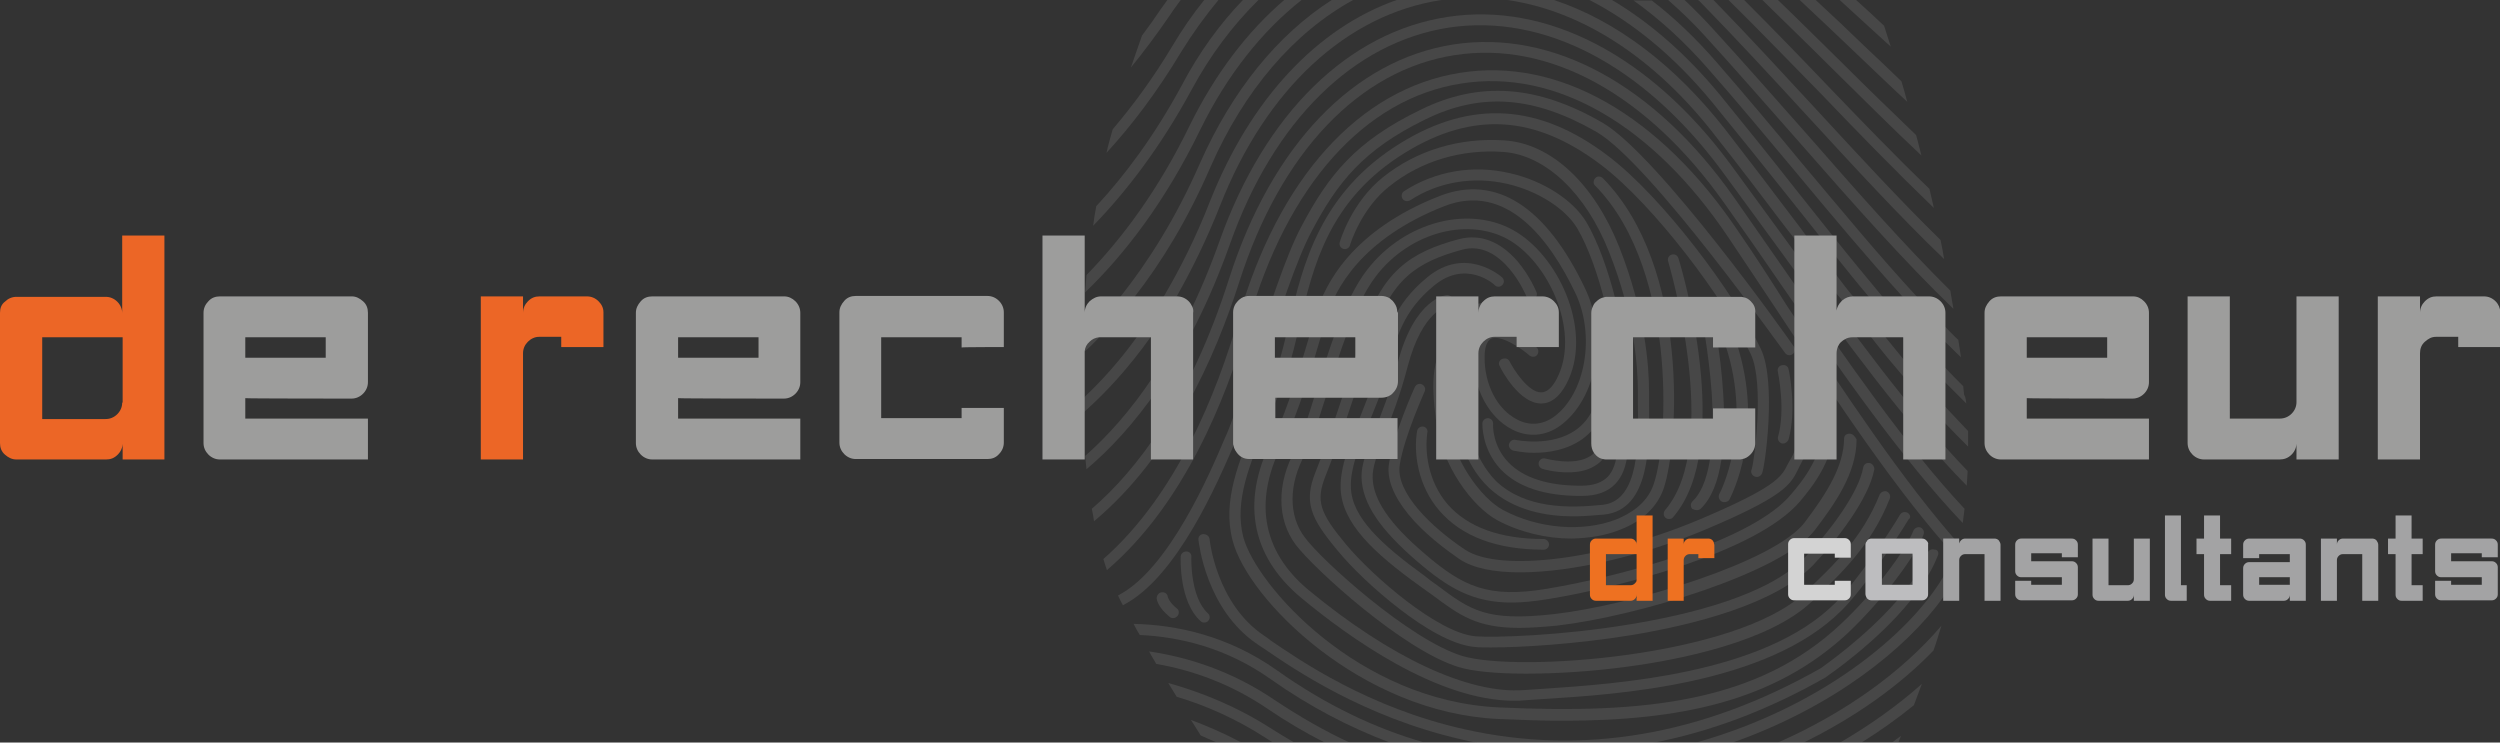<?xml version="1.0" encoding="utf-8"?>
<!-- Generator: Adobe Illustrator 22.1.0, SVG Export Plug-In . SVG Version: 6.00 Build 0)  -->
<svg version="1.1" id="Laag_1" xmlns="http://www.w3.org/2000/svg" xmlns:xlink="http://www.w3.org/1999/xlink" x="0px" y="0px"
	 viewBox="0 0 562.6 167.1" style="enable-background:new 0 0 562.6 167.1;" xml:space="preserve">
<rect x="0" y="0" width="562.6" height="167.1" fill="#333333" stroke="none"/>
<style type="text/css">
	.st0{opacity:0.1;}
	.st1{fill:#FFFFFF;}
	.st2{fill:#EE7121;}
	.st3{fill:#D3D3D3;}
	.st4{fill:#BDBDBF;}
	.st5{fill:#A3A3A4;}
	.st6{fill:#EC6626;}
	.st7{fill:#9D9D9C;}
</style>
<g class="st0">
	<g>
		<g>
			<path class="st1" d="M425.5,10.5c-0.3-0.3-0.6-0.6-1-0.9c-3.5-3.2-7-6.4-10.5-9.6h3.7c2.1,1.9,4.2,3.8,6.3,5.8
				C424.5,7.3,425,8.9,425.5,10.5z"/>
		</g>
		<g>
			<path class="st1" d="M429.2,22.9c-3.8-3.5-7.5-7.1-11.3-10.7c-4.3-4.1-8.6-8.2-13-12.3h3.6c3.8,3.5,7.5,7,11.1,10.5
				c2.8,2.6,5.6,5.3,8.3,7.9C428.4,19.9,428.8,21.4,429.2,22.9z"/>
		</g>
		<g>
			<path class="st1" d="M432.4,35c-6.4-6-12.8-12.4-19.3-18.8c-5.4-5.4-11-10.8-16.6-16.3h3.5c5,4.8,9.9,9.7,14.8,14.5
				c5.5,5.5,11,10.8,16.4,16C431.7,32.1,432,33.6,432.4,35z"/>
		</g>
		<g>
			<path class="st1" d="M262.7,0h3c-0.7,1-1.5,2-2.2,3.1c-3,4.4-6,8.4-9,12.1c0.8-2.3,1.6-4.7,2.5-7.2c1.5-2,3-4.1,4.4-6.2
				C261.9,1.1,262.3,0.6,262.7,0z"/>
			<path class="st1" d="M435.2,46.8c-8.4-8.1-16.9-16.8-25.5-25.8C402.9,14.1,396.1,7,389,0h3.5c6.5,6.5,12.8,13,18.9,19.4
				c7.7,8,15.2,15.8,22.8,23.1C434.5,43.9,434.9,45.4,435.2,46.8z"/>
		</g>
		<g>
			<path class="st1" d="M271,0h3.2c-3,3.6-5.8,7.5-8.4,11.7c-5.4,9-11.1,16.5-16.8,22.7c0.4-1.8,0.9-3.5,1.4-5.3
				c4.5-5.3,9.1-11.5,13.4-18.7C266,6.7,268.4,3.2,271,0z"/>
			<path class="st1" d="M437.5,58.3c-10.1-9.7-20.2-20.7-30.5-31.9c-7.9-8.6-16-17.4-24.5-26.1c-0.1-0.1-0.2-0.2-0.4-0.3h3.5
				c8,8.2,15.7,16.6,23.2,24.7C418.3,35,427.5,45,436.7,54C437,55.5,437.3,56.9,437.5,58.3z"/>
		</g>
		<g>
			<path class="st1" d="M279.7,0h3.5c-5.8,5.7-10.9,12.5-15.1,20.3c-7,12.9-14.7,22.9-22.1,30.5c0.2-1.5,0.4-2.9,0.7-4.4
				c6.5-7,13.2-16,19.3-27.3C269.8,11.9,274.4,5.5,279.7,0z"/>
			<path class="st1" d="M439.6,69.5C428.4,58.7,417,45.8,405,32.1c-7-7.9-14.1-16.1-21.5-24.2c-2.6-2.9-5.4-5.5-8.1-7.9h3.7
				c2.1,2,4.2,4.1,6.2,6.3c7.4,8.1,14.6,16.3,21.6,24.2c11.1,12.7,21.6,24.6,32,34.9C439.1,66.8,439.4,68.2,439.6,69.5z"/>
		</g>
		<g>
			<path class="st1" d="M289,0h3.9c-9,7.1-16.8,17-22.7,29c-8,16.5-17.2,28.3-26,36.8c0.1-1.3,0.2-2.6,0.3-3.9
				c7.8-8,16.1-18.9,23.4-34C273.5,16.6,280.7,7.1,289,0z"/>
			<path class="st1" d="M441.3,80.4c-1.2-1.1-2.3-2.3-3.5-3.4c-3.2-3.2-6.5-6.7-9.7-10.3c-8-8.8-16.1-18.5-24.5-28.6
				c-6.2-7.4-12.5-15-19.1-22.5c-5.3-6.1-11-11.3-16.9-15.5h4.1c5.1,3.9,10,8.6,14.6,13.9c6.6,7.6,13,15.2,19.1,22.6
				c9,10.7,17.5,21,26,30.2c2.1,2.3,4.3,4.6,6.4,6.8c1,1,1.9,2,2.9,2.9C440.9,77.8,441.1,79.1,441.3,80.4z"/>
		</g>
		<g>
			<path class="st1" d="M299.7,0h4.8c-13.3,7.3-24.5,20.3-32.1,37.6c-5.2,12-11.1,21.5-17,29.1c-2.7,3.5-5.4,6.5-8,9.2
				c-1.1,1.1-2.1,2.2-3.2,3.1c-0.2,0.2-0.5,0.4-0.7,0.7c0-1.2,0.1-2.4,0.1-3.5c2.8-2.7,5.7-5.9,8.6-9.5c6.1-7.7,12.4-17.5,17.9-30.1
				C277.3,20.4,287.5,7.8,299.7,0z"/>
			<path class="st1" d="M442.5,90.8c-1.5-1.5-3.1-3.1-4.7-4.7c-5.7-5.9-11.5-12.4-17.3-19.4c-2.4-2.8-4.8-5.8-7.2-8.8
				c-1.3-1.6-2.7-3.3-4-5c-2.3-2.9-4.6-5.8-7-8.8c-5.5-6.9-11.2-14-17-21.1c-8.4-10.2-17.8-18-27.8-23.1h5.1
				c8.8,5.2,17,12.4,24.5,21.5c5.8,7.1,11.5,14.2,17,21.2c2.8,3.5,5.5,6.9,8.2,10.3c0.3,0.3,0.6,0.7,0.8,1c3.5,4.4,7,8.6,10.4,12.7
				c4.7,5.6,9.4,11,14,15.9c1.4,1.5,2.9,3,4.3,4.4c0.1,0.7,0.1,1.3,0.2,1.9C442.4,89.5,442.4,90.2,442.5,90.8z"/>
		</g>
		<g>
			<path class="st1" d="M314.3,0h10.1c-21.3,3.2-39.5,20-49.8,46.2c-3.1,7.8-6.4,14.5-9.8,20.5c-1.9,3.3-3.9,6.4-5.9,9.2
				c-5,7-10,12.4-14.7,16.6c-0.2,0.2-0.4,0.4-0.6,0.6c0-1.1-0.1-2.2-0.1-3.2c0.2-0.2,0.5-0.4,0.7-0.7c3.7-3.5,7.7-7.9,11.6-13.3
				c2-2.8,4.1-5.8,6.1-9.2c3.6-6.1,7.2-13.2,10.4-21.4C281.4,22.3,296.4,6.3,314.3,0z"/>
			<path class="st1" d="M442.9,100.5c-1.7-1.7-3.4-3.4-5.1-5.2c-3.2-3.3-6.3-6.9-9.5-10.6c-2.4-2.8-4.8-5.7-7.2-8.8
				c-2.2-2.7-4.3-5.4-6.5-8.2c-0.4-0.6-0.9-1.1-1.3-1.6c-3.1-4-6.3-8.2-9.5-12.4c-0.8-1-1.6-2.1-2.4-3.1c-4.9-6.5-10-13.2-15.2-19.8
				C372.6,13.1,356,2.4,339.2,0h10.5c13.9,4.6,27.2,14.6,38.6,29.2c5.2,6.7,10.3,13.4,15.2,19.9c1,1.3,2,2.6,3,4c2.3,3,4.6,6,6.9,9
				c1.2,1.6,2.4,3.2,3.7,4.7c2.4,3.1,4.9,6.2,7.3,9.2c1.4,1.7,2.7,3.3,4,4.9c3.2,3.8,6.3,7.4,9.5,10.8c1.7,1.8,3.4,3.6,5,5.3
				C442.9,98.1,442.9,99.3,442.9,100.5z"/>
		</g>
		<g>
			<path class="st1" d="M389.3,36.8c-18-24.3-41.2-36.4-63.5-33c-22.4,3.4-41.1,21.7-51.3,50.3c-8.9,25.1-20.6,40-30.3,48.5
				c0.1,1,0.2,2,0.3,3c10.2-8.6,22.8-24,32.3-50.7c9.8-27.7,27.8-45.4,49.3-48.7c21.4-3.2,43.7,8.5,61.2,32
				c4.6,6.3,9.2,12.6,13.6,18.6c14.4,19.9,28,38.6,41.7,52.5c0.1-1.1,0.1-2.2,0.2-3.3c-13.1-13.6-26.1-31.5-39.9-50.6
				C398.5,49.4,393.9,43.1,389.3,36.8z"/>
		</g>
		<g>
			<path class="st1" d="M390.2,44.4c-17.8-25.3-40.8-37.8-63.1-34.4c-22.5,3.5-40.9,22.7-50.5,52.7c-8.8,27.7-21,43.3-30.9,51.8
				c0.2,0.9,0.4,1.9,0.5,2.8c17.4-14.5,27.3-37,32.7-53.9c9.3-29.1,27-47.7,48.5-51c21.3-3.3,43.4,8.9,60.7,33.4
				c4.2,5.9,8.3,11.8,12.2,17.5c14.3,20.7,27.7,40,41.4,54.4c0.1-1.1,0.3-2.1,0.4-3.2c-13.1-14-26-32.7-39.7-52.6
				C398.5,56.3,394.4,50.4,390.2,44.4z"/>
		</g>
		<g>
			<path class="st1" d="M391.2,52.1c-17.6-26.2-40.5-39.3-62.7-35.7c-22.6,3.6-40.8,23.7-49.8,55.2c-4.9,17-14,39.8-30.4,54.2
				c0.3,0.9,0.5,1.7,0.8,2.5c17.3-14.8,26.8-38.4,31.9-56.1c8.7-30.5,26.1-50,47.8-53.4c21.2-3.4,43.2,9.3,60.2,34.7
				c3.7,5.5,7.4,11.1,11,16.5c13.9,21.1,27,40.9,40.4,55.6c0.2-1,0.4-2,0.5-3.1c-12.8-14.4-25.5-33.7-38.9-53.9
				C398.6,63.2,395,57.6,391.2,52.1z"/>
		</g>
		<g>
			<path class="st1" d="M287.3,150.8c11.1,7.9,22.2,13.1,32.9,16.2h-7.7c-8.7-3.3-17.7-7.9-26.6-14.2c-9.9-7-20.4-9.5-29.4-9.9
				c-0.5-0.8-1-1.7-1.4-2.5C264.8,140.6,276.4,143.1,287.3,150.8z"/>
			<path class="st1" d="M440.2,127.4c-0.3,1.3-0.5,2.5-0.8,3.8c-0.6,1.1-1.3,2.1-2.1,3.2c-8.3,11.6-24.9,24.8-47.4,32.7h-8.2
				c27.8-7.8,47.7-24.1,55.5-37.1c0.4-0.7,0.8-1.4,1.2-2.1c0.3-0.6,1-0.8,1.7-0.5C440.2,127.3,440.2,127.3,440.2,127.4z"/>
		</g>
		<g>
			<path class="st1" d="M286.8,157.5c5.7,3.8,11.3,7,16.9,9.6h-5.6c-4.3-2.2-8.6-4.7-12.7-7.5c-8.5-5.8-17.2-8.8-25.2-10.2
				c-0.5-0.9-1.1-1.8-1.6-2.8C267.4,147.9,277.2,151,286.8,157.5z"/>
			<path class="st1" d="M436.9,140.8c-0.6,1.9-1.1,3.7-1.8,5.6c-7.7,8-17.8,15.1-29.2,20.7h-5.8
				C415.1,160.5,428.1,151.2,436.9,140.8z"/>
		</g>
		<g>
			<path class="st1" d="M286.3,164.1c1.6,1,3.2,2,4.8,2.9h-4.8c-0.5-0.3-0.9-0.6-1.4-0.9c-6.8-4.4-13.7-7.4-20.1-9.3
				c-0.6-1-1.3-2.1-1.9-3.1C270.4,155.8,278.4,159,286.3,164.1z"/>
			<path class="st1" d="M432.5,153.9c-0.6,1.6-1.2,3.2-1.8,4.8c-3.7,3-7.6,5.8-11.8,8.4h-4.8C420.8,163.2,427,158.8,432.5,153.9z"/>
		</g>
		<g>
			<path class="st1" d="M268,162c3.7,1.4,7.4,3,11.2,5h-5.6c-1.2-0.5-2.3-1-3.4-1.5C269.5,164.4,268.8,163.2,268,162z"/>
			<path class="st1" d="M427.8,165.6c-0.2,0.5-0.4,1-0.6,1.5h-1.4C426.4,166.6,427.1,166.1,427.8,165.6z"/>
		</g>
		<g>
			<path class="st1" d="M277.9,99.6l0.5-1.1c1.5-3.4,3.4-9.5,5.7-16.5c3.6-11,7.6-23.5,11.1-30c5.8-11,11.6-18.3,25.5-25.1
				c12.6-6.2,24.5-5.3,38.6,2.8c12.1,7,42,49.3,42.4,49.7c0.4,0.6,1.2,0.7,1.7,0.3c0.6-0.4,0.7-1.2,0.3-1.7
				c-1.2-1.8-30.6-43.2-43.1-50.4c-14.7-8.5-27.7-9.4-40.9-2.9C305,31.8,299,39.4,292.9,50.9c-3.6,6.7-7.6,19.3-11.2,30.4
				c-2.3,7-4.2,13-5.6,16.3l-0.5,1.1c-3.3,7.8-12.6,29.5-24,35.3c0.3,0.7,0.7,1.5,1.1,2.2C264.9,130,274.1,108.4,277.9,99.6z"/>
		</g>
		<g>
			<path class="st1" d="M436.1,125c-0.6,1.5-1.3,3-2.2,4.5c-1.1,1.9-2.5,3.8-4,5.7c-7.5,9.3-18.2,16.6-18.9,17.1l-0.1,0.1
				c-13,7.4-26,12.3-39.1,14.8h-39.1c-1.3-0.2-2.5-0.5-3.8-0.8c-21.9-5-37.7-15.8-44.4-20.4c-0.6-0.4-1.1-0.7-1.5-1
				c-11.6-7.8-13.2-22.8-13.3-23.5c-0.1-0.7,0.4-1.3,1.1-1.3s1.3,0.4,1.4,1.1c0,0.2,1.5,14.5,12.2,21.7c0.5,0.3,1,0.7,1.5,1.1
				c6.6,4.5,22.1,15.2,43.6,20c26.6,6,53.6,1.4,80.2-13.7c0.7-0.5,9.9-6.9,17-15c1-1.1,2-2.3,2.8-3.5c0.3-0.4,0.5-0.7,0.8-1.1
				c1.5-2.1,2.7-4.3,3.5-6.4c0-0.1,0.1-0.2,0.1-0.2c0.3-0.5,0.9-0.7,1.5-0.5C436,123.6,436.4,124.4,436.1,125z"/>
		</g>
		<g>
			<path class="st1" d="M432.2,118.7c-0.6-0.2-1.3,0.1-1.6,0.7c-1.6,4.2-8.7,13.9-16.3,21c-18.8,17.7-44.3,20.3-76.9,18.8
				c-31.7-1.4-54.7-27.5-57.6-38.3c-2.1-8.1,1.4-16.4,5.4-26c1.5-3.6,3.1-7.3,4.4-11.1c1.1-3.2,2-6.8,2.8-10.6
				c3.1-13.3,6.6-28.3,23.9-38.9c15.2-9.3,29.2-8.4,44,2.8c12,9.1,27.9,30.4,33.7,42.6c3.1,6.5,0.8,24.2,0.2,25.9
				c-0.3,0.6,0,1.3,0.6,1.6c0.6,0.3,1.3,0.1,1.7-0.6c0.7-1.4,3.3-20.5-0.2-28c-5.9-12.5-22.2-34.3-34.4-43.5
				c-15.5-11.8-30.8-12.7-46.7-2.9c-18.2,11.2-22,27.4-25.1,40.5c-0.9,3.7-1.7,7.3-2.8,10.4c-1.3,3.8-2.9,7.5-4.4,11
				c-4.1,9.6-7.9,18.6-5.5,27.6c3.5,13.3,28.9,38.7,59.8,40.1c4.9,0.2,9.7,0.4,14.3,0.4c26.5,0,47.8-4.3,64.4-19.8
				c7.9-7.5,15.2-17.3,16.9-21.9C433.2,119.7,432.8,119,432.2,118.7z"/>
		</g>
		<g>
			<path class="st1" d="M364.6,119.2c5-1.9,8.4-5.2,9.8-9.3c3.4-10,5.9-49.9-13.7-69.8c-0.5-0.5-1.3-0.5-1.7,0
				c-0.5,0.5-0.5,1.3,0,1.7c9.9,10.1,13.4,25.5,14.7,36.6c1.4,13,0.3,25.3-1.6,30.7c-1.5,4.3-5.4,6.6-8.4,7.8
				c-7.5,2.9-17.5,2.1-25.4-2.1c-5.1-2.7-11.4-11.5-12.5-20.2c-1.2-9.3-1.2-13.3,3.7-20.9c1.1-1.8,2.6-2.8,4.3-3.1
				c4.2-0.8,8.8,2.4,8.9,2.5c0.6,0.4,1.3,0.3,1.7-0.3c0.4-0.6,0.3-1.3-0.3-1.7c-0.2-0.2-5.6-3.9-10.8-2.9c-2.5,0.5-4.5,1.9-6,4.2
				c-5.3,8.3-5.3,13-4.1,22.6c1.3,9.8,8.1,19,13.8,22.1c5.1,2.7,11,4.1,16.7,4.1C357.7,121.1,361.4,120.5,364.6,119.2z"/>
		</g>
		<g>
			<path class="st1" d="M429.3,115.4c-0.6-0.3-1.3-0.2-1.7,0.4c-2.6,4.4-9.8,15.1-14.6,19.9c-16.1,16.1-49.5,18.2-65.6,19.3
				c-1.7,0.1-3.2,0.2-4.5,0.3c-12.4,0.9-30-7.3-48.4-22.5c-10.7-8.9-12.6-20.6-5.4-33.9c3-5.5,6.3-16.9,9-26l0.5-1.6
				c1.8-6.1,7.6-17.5,26.4-24.9c14.1-5.5,23.8,7.6,29.5,19.5c4.6,9.6,2.3,22.7-4.8,27.9c-2.5,1.8-5.5,2.1-8.3,0.6
				c-4.5-2.3-7.4-8-7.3-14.1c0-1.6,0.3-3.5,1.5-4.1c2.1-0.9,6.7,2.1,8.6,3.8c0.5,0.4,1.3,0.4,1.7-0.1c0.4-0.5,0.4-1.3-0.1-1.7
				c-0.7-0.6-7.2-6-11.3-4.2c-1.9,0.9-2.9,3-2.9,6.3c-0.1,7,3.4,13.6,8.6,16.3c3.6,1.9,7.6,1.6,10.9-0.8c8.2-6,10.8-20.1,5.6-30.9
				c-8.8-18.5-20.1-25.7-32.7-20.8c-19.7,7.7-25.9,19.9-27.8,26.5l-0.5,1.6c-2.7,9-6,20.3-8.8,25.5c-7.8,14.4-5.7,27.2,6,36.9
				c10.6,8.8,30.5,23.1,47.9,23.1c0.8,0,1.5,0,2.2-0.1c1.3-0.1,2.8-0.2,4.4-0.3c16.4-1,50.4-3.2,67.1-20c4.9-4.9,12.3-15.9,15-20.4
				C430.1,116.5,429.9,115.8,429.3,115.4z"/>
		</g>
		<g>
			<path class="st1" d="M424.6,110.6c-0.6-0.2-1.3,0.1-1.6,0.7c-3.9,9.7-10.2,15.8-16.9,22.1c-15.2,14.4-64.7,18-77.1,14.2
				c-11.9-3.7-31.6-21.5-35.4-26.7c-3.7-4.9-3.6-12,0.1-18.7c1.4-2.6,2.9-7.4,4.7-13c2.9-9.2,6.4-20.7,11.2-27
				c7.7-10.1,21.3-13.6,30.5-7.9c9,5.7,15.5,21,10.2,31c-1.1,2.1-2.3,3-3.5,3c0,0,0,0,0,0c-2.9,0-6.2-5.2-7.1-7
				c-0.3-0.6-1-0.8-1.7-0.5c-0.6,0.3-0.9,1-0.5,1.6c0.4,0.9,4.4,8.4,9.3,8.4c0,0,0,0,0,0c2.2,0,4.1-1.4,5.7-4.4
				c6-11.3-1.2-27.9-11.1-34.1c-10.2-6.4-25.3-2.6-33.8,8.5c-5.1,6.6-8.7,18.4-11.6,27.8c-1.7,5.5-3.2,10.2-4.5,12.6
				c-4.2,7.5-4.2,15.7,0.1,21.4c4.1,5.4,24,23.6,36.6,27.5c3.2,1,8.7,1.5,15.2,1.5c6.9,0,15-0.5,23-1.6c11.3-1.5,31.7-5.5,41.3-14.6
				c6.6-6.3,13.4-12.7,17.5-23C425.6,111.6,425.2,110.9,424.6,110.6z"/>
		</g>
		<g>
			<path class="st1" d="M329.5,83.4c0-0.7-0.5-1.3-1.2-1.3c-0.7,0-1.3,0.5-1.3,1.2c-0.4,12.1,2.3,21,8.1,26.5
				c5.6,5.2,13.1,6.4,19,6.4c2.8,0,5.2-0.3,6.9-0.4c10.5-1.1,10.2-16,10.1-25c0-1,0-1.9,0-2.7c0-5.8-0.9-17.8-6.7-32.5
				c-5.7-14.3-15.3-23.3-25.8-24c-10.1-0.7-19.8,2.2-27.4,8.3c-7,5.6-9.6,14.2-9.7,14.6c-0.2,0.7,0.2,1.3,0.8,1.5
				c0.7,0.2,1.3-0.2,1.5-0.8c0-0.1,2.5-8.3,8.9-13.3c7.1-5.7,16.3-8.4,25.7-7.7c9.4,0.7,18.5,9.3,23.7,22.5
				c5.7,14.3,6.5,25.9,6.5,31.6c0,0.8,0,1.8,0,2.8c0.1,8.1,0.4,21.6-7.9,22.5c-7.7,0.8-17.4,0.9-24-5.3
				C331.6,103.1,329.1,94.8,329.5,83.4z"/>
		</g>
		<g>
			<path class="st1" d="M334.9,94.1c-0.7,0-1.3,0.5-1.3,1.2c0,0.2-0.2,5.7,4.1,10.3c3.8,4,9.9,6,17.9,6c0.1,0,0.2,0,0.3,0
				c3.4,0,5.9-0.9,7.6-2.7c3.3-3.4,3.1-9.4,2.9-15.6c-0.1-1.9-0.1-3.8-0.1-5.6c0.2-11.5-4.2-29.1-9.3-37.7c-3-5-9.7-9.3-17.1-11
				c-8.4-2-16.9-0.5-23.9,4c-0.6,0.4-0.7,1.1-0.4,1.7c0.4,0.6,1.1,0.7,1.7,0.4c6.4-4.2,14.3-5.5,22-3.7c6.8,1.6,12.9,5.5,15.6,9.9
				c4.9,8.3,9.1,25.3,9,36.4c0,1.9,0,3.9,0.1,5.8c0.2,5.7,0.4,11.1-2.2,13.8c-1.3,1.3-3.2,2-5.9,2c-0.1,0-0.2,0-0.3,0
				c-7.3,0-12.8-1.8-16.1-5.2c-3.7-3.8-3.5-8.4-3.5-8.5C336.1,94.7,335.6,94.2,334.9,94.1z"/>
		</g>
		<g>
			<path class="st1" d="M361.3,84.9c-0.7-0.1-1.3,0.4-1.3,1.1c-0.5,4.9-2.2,8.5-5.3,10.7c-5.5,4-13.6,2.3-13.6,2.3
				c-0.7-0.2-1.3,0.3-1.5,0.9s0.3,1.3,0.9,1.5c0.2,0,2.1,0.5,4.7,0.5c3.2,0,7.4-0.6,10.9-3.1c3.7-2.7,5.8-6.9,6.3-12.5
				C362.4,85.5,361.9,84.9,361.3,84.9z"/>
		</g>
		<g>
			<path class="st1" d="M420.7,104.2c-0.7-0.1-1.3,0.3-1.4,1c-1,5.6-7.3,14.2-13.2,20.3c-8,8.4-25.8,12.8-39.3,15
				c-15.7,2.6-30.4,3-34.7,2.7c-8.5-0.7-23.3-13.6-29.2-20.7c-6-7.2-6.8-9.8-4.6-15.4c2.9-7.3,6.8-18.6,10.5-30.9
				c4.1-13.4,10-17.2,20.2-20c9.1-2.5,14.5,10.4,14.5,10.5c0.3,0.6,1,0.9,1.6,0.7c0.6-0.3,0.9-1,0.7-1.6c-0.1-0.2-1.5-3.7-4.3-7
				c-3.9-4.5-8.4-6.2-13.1-5c-10.9,2.9-17.6,7.2-21.9,21.6c-3.7,12.2-7.5,23.4-10.4,30.7c-2.8,6.9-1.2,10.5,5,17.9
				c2.7,3.3,7.9,8.5,14.2,13.3c4.7,3.6,11.4,7.9,16.7,8.3c0.8,0.1,2,0.1,3.6,0.1c6.5,0,18.8-0.7,31.7-2.8
				c13.8-2.3,32.1-6.9,40.7-15.7c5.6-5.9,12.6-15.1,13.8-21.6C421.8,105,421.4,104.3,420.7,104.2z"/>
		</g>
		<g>
			<path class="st1" d="M416.2,97.6C416.2,97.6,416.2,97.6,416.2,97.6c-0.7,0-1.2,0.4-1.2,1.1c-0.1,6.1-3.6,11.9-8.9,18.9
				c-6.8,8.9-38.9,18.6-56.4,20.6c-15.2,1.7-18.7-0.8-26.3-6.5c-0.9-0.6-1.8-1.3-2.8-2.1c-9.8-7.1-16.4-13.2-16.6-19.9
				c-0.2-4.3,2.1-10,4.4-15.4c1.4-3.4,2.7-6.6,3.5-9.5c0.2-0.6,0.3-1.2,0.5-1.8c1.8-7,3.3-13,10.4-18.8c7.1-5.8,13.4-0.3,13.6,0
				c0.5,0.5,1.3,0.4,1.7-0.1c0.5-0.5,0.4-1.3-0.1-1.7c-0.1-0.1-8.1-7.2-16.8,0c-7.7,6.3-9.4,13-11.2,20.1c-0.1,0.6-0.3,1.2-0.5,1.8
				c-0.7,2.8-2,5.9-3.3,9.2c-2.3,5.7-4.7,11.6-4.5,16.5c0.3,7.7,7.3,14.3,17.7,21.8c1,0.7,1.9,1.4,2.8,2c6.3,4.7,10.1,7.5,19.7,7.5
				c2.4,0,5.2-0.2,8.4-0.5c18.3-2.1,50.8-12,58.1-21.5c4.5-5.9,9.4-12.8,9.4-20.4C417.4,98.1,416.9,97.6,416.2,97.6z"/>
		</g>
		<g>
			<path class="st1" d="M348.1,132.5c-13.2,2.2-18.9-0.5-27.5-7.9c-7.9-6.7-11.6-12.2-11.7-17.1c-0.1-2.4,1.1-5.4,2.7-9.6
				c1.5-3.9,3.5-8.9,5.2-15.5c3.3-12.5,8.8-13.5,9-13.6c0.6-0.1,1.1-0.6,1.1-1.2c0-0.7-0.6-1.2-1.2-1.2c-0.1,0-7.3,0.4-11.2,15.4
				c-1.7,6.5-3.6,11.3-5.2,15.2c-1.7,4.4-3,7.6-2.9,10.5c0.2,5.8,4.1,11.6,12.6,18.9c7,6,12.5,9.2,21.2,9.2c2.5,0,5.2-0.3,8.3-0.8
				c15.3-2.5,46.8-10.4,56.6-22c2.5-3,8.5-10,7.9-19.7c0-0.7-0.6-1.2-1.3-1.2c-0.7,0-1.2,0.6-1.2,1.3c0.5,8.7-5,15.2-7.4,18
				C394.6,121.6,365.5,129.6,348.1,132.5z"/>
		</g>
		<g>
			<path class="st1" d="M402.3,104.5c-1.4,2.8-2.5,5.1-20.3,12.6c-21.1,8.8-44.5,11.8-52.3,6.6c-7.8-5.2-15.7-13-14.7-19.1
				c1-6.4,5.6-16.4,5.6-16.5c0.3-0.6,0-1.3-0.6-1.6c-0.6-0.3-1.3,0-1.6,0.6c-0.2,0.4-4.7,10.4-5.8,17.1c-0.6,3.4,0.9,7.3,4.3,11.5
				c3.5,4.3,8.2,7.8,11.5,10.1c3.1,2.1,7.9,3,13.7,3c11.9,0,27.8-3.9,40.9-9.3c18.6-7.8,19.9-10.4,21.6-13.8
				c0.2-0.4,0.4-0.9,0.7-1.4c2.5-4.3,3.5-14.9,2-21.1c-0.2-0.7-0.8-1.1-1.5-0.9c-0.7,0.2-1.1,0.8-0.9,1.5c1.3,5.5,0.4,15.6-1.8,19.3
				C402.8,103.5,402.6,104,402.3,104.5z"/>
		</g>
		<g>
			<path class="st1" d="M320.3,96c-0.7-0.1-1.3,0.4-1.4,1c-0.8,4.9,0.1,12.2,5,17.9c5,5.8,12.9,8.8,23.5,8.8c0.7,0,1.2-0.6,1.2-1.2
				s-0.6-1.2-1.2-1.2c-9.9,0-17.2-2.7-21.7-7.9c-4.3-5.1-5.1-11.6-4.5-16C321.4,96.7,320.9,96.1,320.3,96z"/>
		</g>
		<g>
			<path class="st1" d="M375.6,116.8c0.3,0,0.7-0.1,0.9-0.4c13.9-16,1.8-56.6,1.2-58.3c-0.2-0.7-0.9-1-1.5-0.8
				c-0.7,0.2-1,0.9-0.8,1.5c0.1,0.4,12.2,41-0.7,56c-0.4,0.5-0.4,1.3,0.1,1.7C375,116.7,375.3,116.8,375.6,116.8z"/>
		</g>
		<g>
			<path class="st1" d="M381.9,114.8c0.3,0,0.6-0.1,0.8-0.3c10-9.4,2.8-43.8,2.5-45.2c-0.1-0.7-0.8-1.1-1.5-0.9
				c-0.7,0.1-1.1,0.8-1,1.5c0,0.1,1.8,8.8,2.5,18.5c0.8,12.6-0.7,21-4.3,24.4c-0.5,0.5-0.5,1.2-0.1,1.7
				C381.2,114.7,381.5,114.8,381.9,114.8z"/>
		</g>
		<g>
			<path class="st1" d="M360,99.4c-0.4,1.6-1.1,2.7-2.4,3.4c-3.6,2.1-9.7,0.4-9.8,0.4c-0.7-0.2-1.3,0.2-1.5,0.8
				c-0.2,0.7,0.2,1.3,0.8,1.5c0.2,0.1,2.7,0.8,5.7,0.8c2,0,4.2-0.3,6-1.4c1.9-1.1,3.1-2.8,3.6-5c0.1-0.7-0.3-1.3-0.9-1.5
				C360.8,98.3,360.1,98.7,360,99.4z"/>
		</g>
		<g>
			<path class="st1" d="M387.5,112.9c0.2,0.1,0.4,0.1,0.6,0.1c0.4,0,0.9-0.2,1.1-0.6c0.3-0.6,8.2-15.5,1.5-35.5
				c-0.2-0.6-0.9-1-1.6-0.8c-0.6,0.2-1,0.9-0.8,1.6c6.3,18.9-1.3,33.4-1.4,33.5C386.6,111.8,386.9,112.6,387.5,112.9z"/>
		</g>
		<g>
			<path class="st1" d="M267,124.1c-0.7,0-1.3,0.5-1.3,1.2c0,0.4-0.4,10.1,4.5,14.5c0.2,0.2,0.5,0.3,0.8,0.3c0.3,0,0.7-0.1,0.9-0.4
				c0.5-0.5,0.4-1.3-0.1-1.7c-4-3.7-3.7-12.5-3.7-12.6C268.2,124.7,267.7,124.1,267,124.1z"/>
		</g>
		<g>
			<path class="st1" d="M262.8,134.3c-0.1-0.7-0.7-1.1-1.4-1c-0.7,0.1-1.1,0.7-1.1,1.4c0,0.2,0.3,2,2.9,4.1c0.2,0.2,0.5,0.3,0.8,0.3
				c0.4,0,0.7-0.2,1-0.5c0.4-0.5,0.4-1.3-0.2-1.7C263.1,135.5,262.8,134.4,262.8,134.3z"/>
		</g>
		<g>
			<path class="st1" d="M401,99.8c0.1,0,0.2,0,0.3,0c0.5,0,1-0.4,1.2-0.9c1.9-6.8,0.1-15.5,0-15.8c-0.1-0.7-0.8-1.1-1.5-0.9
				c-0.7,0.1-1.1,0.8-0.9,1.5c0,0.1,1.8,8.5,0,14.7C400,99,400.4,99.6,401,99.8z"/>
		</g>
	</g>
</g>
<g>
	<path class="st2" d="M368.3,116v6.6c0-0.2,0-0.5-0.2-0.7c0-0.1-0.1-0.2-0.2-0.3c-0.3-0.3-0.6-0.4-1-0.4h-7.7c-0.4,0-0.7,0.1-1,0.4
		c-0.3,0.3-0.4,0.6-0.4,1v11.2c0,0.4,0.1,0.7,0.4,1s0.6,0.4,1,0.4h7.7c0.4,0,0.7-0.1,1-0.4c0,0,0.1-0.1,0.1-0.1
		c0.2-0.2,0.3-0.5,0.3-0.9v1.4h3.6V116H368.3z M368.3,124.7v5.6c0,0.1,0,0.2,0,0.3c0,0.3-0.2,0.5-0.4,0.7c-0.3,0.3-0.6,0.4-1,0.4
		h-5.5v-7C361.4,124.7,368.3,124.7,368.3,124.7z"/>
</g>
<g>
	<path class="st2" d="M385.7,122.2c0-0.2-0.2-0.4-0.3-0.6c-0.3-0.3-0.6-0.4-1-0.4h-4.1c-0.4,0-0.7,0.1-1,0.4c-0.3,0.3-0.4,0.6-0.4,1
		v-1.4h-3.6v14h3.6v-9.1c0-0.4,0.1-0.7,0.4-1s0.6-0.4,1-0.4h1.9v0.9h3.6v-3C385.7,122.4,385.7,122.3,385.7,122.2z"/>
</g>
<g>
	<path class="st3" d="M416.5,125.5v-3c0-0.4-0.1-0.7-0.4-1c-0.3-0.3-0.6-0.4-1-0.4h-11.3c-0.4,0-0.7,0.1-1,0.4
		c-0.3,0.3-0.4,0.6-0.4,1v11.2c0,0.4,0.1,0.7,0.4,1s0.6,0.4,1,0.4h11.3c0.4,0,0.7-0.1,1-0.4s0.4-0.6,0.4-1v-3h-3.6v0.9h-6.9v-7h6.9
		v0.9C412.9,125.5,416.5,125.5,416.5,125.5z"/>
</g>
<g>
	<path class="st4" d="M433.5,121.6c-0.3-0.3-0.6-0.4-1-0.4h-11.3c-0.4,0-0.7,0.1-1,0.4c0,0,0,0,0,0s0,0,0,0.1
		c-0.1,0.1-0.1,0.2-0.2,0.2c-0.1,0.2-0.2,0.4-0.2,0.7v11.1c0,0.2,0.1,0.5,0.2,0.7c0.1,0.1,0.1,0.2,0.2,0.3c0.3,0.3,0.6,0.4,1,0.4
		h11.3c0.4,0,0.7-0.1,1-0.4s0.4-0.6,0.4-1v-11.2C434,122.2,433.8,121.9,433.5,121.6z M423.5,131.6v-7h6.9v7H423.5z"/>
</g>
<g>
	<path class="st5" d="M449.8,121.6c-0.3-0.3-0.6-0.4-1-0.4h-6.5c-0.4,0-0.7,0.1-1,0.4c-0.2,0.2-0.3,0.4-0.4,0.7c0,0.1,0,0.2,0,0.3
		v-1.4h-3.6v14h3.6v-9.1c0-0.4,0.1-0.7,0.4-1c0.3-0.3,0.6-0.4,1-0.4h4.3v10.5h3.6v-12.6C450.2,122.2,450,121.9,449.8,121.6z"/>
</g>
<g>
	<path class="st5" d="M467.6,125.6v-3c0-0.4-0.1-0.7-0.4-1c-0.3-0.3-0.6-0.4-1-0.4h-11.3c-0.4,0-0.7,0.1-1,0.4
		c-0.3,0.3-0.4,0.6-0.4,1v5.9c0,0.4,0.1,0.7,0.4,1s0.6,0.4,1,0.4h9.1v1.7h-6.9v-0.9h-3.6v3c0,0.4,0.1,0.7,0.4,1s0.6,0.4,1,0.4h11.3
		c0.4,0,0.7-0.1,1-0.4s0.4-0.6,0.4-1v-6c0-0.4-0.1-0.7-0.4-1s-0.6-0.4-1-0.4h-9.1v-1.8h6.9v0.9H467.6z"/>
</g>
<g>
	<path class="st5" d="M480.2,121.2v9.1c0,0.4-0.1,0.7-0.4,1c-0.3,0.3-0.6,0.4-1,0.4h-4.3v-10.5h-3.6v12.6c0,0.4,0.1,0.7,0.4,1
		s0.6,0.4,1,0.4h6.5c0.4,0,0.7-0.1,1-0.4s0.4-0.6,0.4-1v1.4h3.6v-14L480.2,121.2L480.2,121.2z"/>
</g>
<g>
	<path class="st5" d="M490.8,131.6V116h-3.6v17.8c0,0.4,0.1,0.7,0.4,1s0.6,0.4,1,0.4h3.5v-3.5H490.8z"/>
</g>
<g>
	<path class="st5" d="M502.1,124.7v-3.5h-2.5V116H496v5.2h-1.7v3.5h1.7v9.1c0,0.4,0.1,0.7,0.4,1c0.3,0.3,0.6,0.4,1,0.4h4.7v-3.5
		h-2.5v-7C499.6,124.7,502.1,124.7,502.1,124.7z"/>
</g>
<g>
	<path class="st5" d="M518.5,121.6c-0.3-0.3-0.6-0.4-1-0.4h-11.3c-0.4,0-0.7,0.1-1,0.4c-0.3,0.3-0.4,0.6-0.4,1v3h3.6v-0.9h6.9v1.8
		h-9.1c-0.4,0-0.7,0.1-1,0.4c-0.3,0.3-0.4,0.6-0.4,1v5.9c0,0.4,0.1,0.7,0.4,1s0.6,0.4,1,0.4h7.7c0.4,0,0.7-0.1,1-0.4s0.4-0.6,0.4-1
		v1.4h3.6v-12.6C518.9,122.2,518.8,121.9,518.5,121.6z M515.3,131.6h-6.9v-1.7h6.9V131.6z"/>
</g>
<g>
	<path class="st5" d="M534.8,121.6c-0.3-0.3-0.6-0.4-1-0.4h-6.5c-0.4,0-0.7,0.1-1,0.4c-0.3,0.3-0.4,0.6-0.4,1v-1.4h-3.6v14h3.6v-9.1
		c0-0.4,0.1-0.7,0.4-1c0.3-0.3,0.6-0.4,1-0.4h4.3v10.5h3.6v-12.6C535.2,122.2,535,121.9,534.8,121.6z"/>
</g>
<g>
	<path class="st5" d="M545.2,124.7v-3.5h-2.5V116h-3.6v5.2h-1.7v3.5h1.7v9.1c0,0.4,0.1,0.7,0.4,1c0.3,0.3,0.6,0.4,1,0.4h4.7v-3.5
		h-2.5v-7C542.8,124.7,545.2,124.7,545.2,124.7z"/>
</g>
<g>
	<path class="st5" d="M562.1,125.6v-3c0-0.4-0.1-0.7-0.4-1c-0.3-0.3-0.6-0.4-1-0.4h-11.3c-0.4,0-0.7,0.1-1,0.4
		c-0.3,0.3-0.4,0.6-0.4,1v5.9c0,0.4,0.1,0.7,0.4,1s0.6,0.4,1,0.4h9.1v1.7h-6.9v-0.9H548v3c0,0.4,0.1,0.7,0.4,1s0.6,0.4,1,0.4h11.3
		c0.4,0,0.7-0.1,1-0.4s0.4-0.6,0.4-1v-6c0-0.4-0.1-0.7-0.4-1s-0.6-0.4-1-0.4h-9.1v-1.8h6.9v0.9H562.1z"/>
</g>
<g>
	<g>
		<path class="st6" d="M27.5,53v17.5c0-1-0.4-1.9-1.1-2.6c-0.7-0.7-1.6-1.1-2.6-1.1H3.7c-1,0-1.9,0.4-2.6,1.1
			C0.3,68.5,0,69.4,0,70.4v29.3c0,1,0.3,1.9,1.1,2.6s1.6,1.1,2.6,1.1h20.2c1,0,1.8-0.3,2.6-1.1c0.7-0.7,1.1-1.6,1.1-2.6v3.7H37V53
			H27.5z M27.5,90.6c0,1-0.4,1.9-1.1,2.6c-0.7,0.7-1.6,1.1-2.6,1.1H9.5V75.9h18.1V90.6z"/>
	</g>
	<g>
		<path class="st7" d="M79.1,89.7c1,0,1.9-0.4,2.6-1.1c0.7-0.7,1.1-1.6,1.1-2.6V70.4c0-1-0.3-1.9-1.1-2.6s-1.6-1.1-2.5-1.1H49.5
			c-1,0-1.9,0.3-2.6,1.1c-0.7,0.7-1.1,1.6-1.1,2.6v29.3c0,1,0.4,1.9,1.1,2.6c0.7,0.7,1.6,1.1,2.6,1.1h33.3v-9.2H55.2v-4.6
			C55.2,89.7,79.1,89.7,79.1,89.7z M55.2,75.9h18.1v4.6H55.2V75.9z"/>
	</g>
	<g>
		<path class="st6" d="M134.7,67.8c-0.7-0.7-1.6-1.1-2.6-1.1h-10.7c-1,0-1.8,0.3-2.6,1.1c-0.7,0.7-1.1,1.6-1.1,2.6v-3.7h-9.5v36.7
			h9.5V79.5c0-1,0.4-1.9,1.1-2.6s1.6-1.1,2.5-1.1h5v2.3h9.5v-7.8C135.8,69.3,135.4,68.5,134.7,67.8z"/>
	</g>
	<g>
		<path class="st7" d="M176.4,89.7c1,0,1.9-0.4,2.6-1.1c0.7-0.7,1.1-1.6,1.1-2.6V70.4c0-1-0.4-1.9-1.1-2.6c-0.7-0.7-1.6-1.1-2.5-1.1
			h-29.7c-1,0-1.9,0.3-2.6,1.1s-1.1,1.6-1.1,2.6v29.3c0,1,0.4,1.9,1.1,2.6s1.6,1.1,2.6,1.1h33.3v-9.2h-27.5v-4.6
			C152.6,89.7,176.4,89.7,176.4,89.7z M152.6,75.9h18.1v4.6h-18.1V75.9z"/>
	</g>
	<g>
		<path class="st7" d="M225.9,78.1v-7.8c0-1-0.4-1.9-1.1-2.6c-0.7-0.7-1.6-1.1-2.6-1.1h-29.6c-1,0-1.9,0.3-2.6,1.1s-1.1,1.6-1.1,2.6
			v29.3c0,1,0.4,1.9,1.1,2.6c0.7,0.7,1.6,1.1,2.6,1.1h29.6c1,0,1.9-0.3,2.6-1.1c0.7-0.7,1.1-1.6,1.1-2.6v-7.8h-9.5v2.3h-18.1V75.9
			h18.1v2.3C216.4,78.1,225.9,78.1,225.9,78.1z"/>
	</g>
	<g>
		<path class="st7" d="M268.3,69L268.3,69c-0.2-0.4-0.4-0.8-0.8-1.2c-0.7-0.7-1.6-1.1-2.6-1.1h-17.1c-1,0-1.8,0.4-2.6,1.1
			c-0.7,0.7-1.1,1.6-1.1,2.6V53h-9.5v50.4h9.5V79.5c0-0.2,0-0.3,0-0.5c0.1-0.8,0.4-1.5,1.1-2.1c0.6-0.6,1.3-0.9,2.1-1
			c0.1,0,0.3,0,0.4,0h11.3v27.5h9.5v-33C268.6,69.9,268.5,69.4,268.3,69z"/>
	</g>
	<g>
		<path class="st7" d="M314.4,69.7L314.4,69.7c-0.1-0.8-0.5-1.4-1-2c-0.2-0.2-0.5-0.4-0.7-0.6c-0.5-0.3-1.2-0.5-1.8-0.5h-29.7
			c-0.3,0-0.6,0-0.9,0.1c-0.6,0.1-1.2,0.5-1.7,1c-0.7,0.7-1.1,1.6-1.1,2.6v29.3c0,0.2,0,0.5,0.1,0.7c0.1,0.7,0.5,1.3,1,1.9
			c0.3,0.3,0.5,0.5,0.9,0.7c0.5,0.3,1.1,0.4,1.7,0.4h33.3v-9.2h-27.5v-4.6h23.9c0.5,0,1-0.1,1.5-0.3c0.4-0.2,0.8-0.4,1.1-0.8
			c0.7-0.7,1.1-1.6,1.1-2.6V70.4C314.4,70.2,314.4,69.9,314.4,69.7z M286.9,80.5v-4.6H305v4.6H286.9z"/>
	</g>
	<g>
		<path class="st7" d="M349.7,67.8c-0.7-0.7-1.6-1.1-2.6-1.1h-10.7c-1,0-1.8,0.3-2.6,1.1c-0.1,0.1-0.2,0.2-0.3,0.3v0
			c-0.5,0.7-0.8,1.4-0.8,2.3v-3.7h-9.5v36.7h9.5V79.5c0-1,0.4-1.9,1.1-2.6c0.7-0.7,1.6-1.1,2.5-1.1h5v2.3h9.5v-7.8
			C350.8,69.3,350.4,68.5,349.7,67.8z"/>
	</g>
	<g>
		<path class="st7" d="M394,67.8c-0.5-0.5-1-0.8-1.6-0.9c-0.3-0.1-0.6-0.1-1-0.1h-29.6c-0.3,0-0.6,0-0.8,0.1c-0.7,0.1-1.3,0.5-1.8,1
			c-0.4,0.3-0.6,0.7-0.8,1.2c-0.2,0.4-0.3,0.9-0.3,1.4v29.3c0,0.8,0.2,1.5,0.6,2.1c0.1,0.2,0.3,0.3,0.4,0.5c0.5,0.5,1,0.8,1.6,0.9
			c0.3,0.1,0.6,0.1,1,0.1h29.6c0.3,0,0.5,0,0.8-0.1h0c0.7-0.1,1.3-0.5,1.8-1c0.7-0.7,1.1-1.6,1.1-2.6v-7.8h-9.5v2.3h-18V75.9h18v2.3
			h9.5v-7.8C395.1,69.3,394.7,68.5,394,67.8z"/>
	</g>
	<g>
		<path class="st7" d="M436.7,67.8c-0.7-0.7-1.6-1.1-2.6-1.1H417c-0.9,0-1.7,0.3-2.4,0.9c-0.1,0-0.1,0.1-0.2,0.2
			c-0.6,0.6-1,1.3-1.1,2.1v0c0,0.2,0,0.3,0,0.5V53h-9.5v50.4h9.5V79.5c0-0.5,0.1-1,0.3-1.5c0.2-0.4,0.4-0.8,0.8-1.1
			c0.2-0.2,0.5-0.4,0.7-0.5c0.6-0.4,1.2-0.5,1.9-0.5h11.3v27.5h9.5v-33C437.8,69.4,437.4,68.5,436.7,67.8z"/>
	</g>
	<g>
		<path class="st7" d="M479.9,89.7c1,0,1.9-0.4,2.6-1.1c0.7-0.7,1.1-1.6,1.1-2.6V70.4c0-1-0.4-1.9-1.1-2.6c-0.7-0.7-1.5-1.1-2.5-1.1
			h-29.7c-1,0-1.9,0.3-2.6,1.1s-1.1,1.6-1.1,2.6v29.3c0,1,0.4,1.9,1.1,2.6s1.6,1.1,2.6,1.1h33.3v-9.2h-27.5v-4.6
			C456.1,89.7,479.9,89.7,479.9,89.7z M456.1,75.9h18.1v4.6h-18.1V75.9z"/>
	</g>
	<g>
		<path class="st7" d="M516.8,66.7v23.8c0,1-0.4,1.9-1.1,2.6c-0.7,0.7-1.6,1.1-2.7,1.1h-11.2V66.7h-9.5v33c0,1,0.4,1.9,1.1,2.6
			s1.6,1.1,2.6,1.1h17c1,0,1.9-0.3,2.7-1.1c0.7-0.7,1.1-1.6,1.1-2.6v3.7h9.5V66.7H516.8z"/>
	</g>
	<g>
		<path class="st7" d="M561.6,67.8c-0.7-0.7-1.6-1.1-2.6-1.1h-10.7c-1,0-1.8,0.3-2.6,1.1c-0.7,0.7-1.1,1.6-1.1,2.6v-3.7h-9.5v36.7
			h9.5V79.5c0-1,0.3-1.9,1.1-2.6s1.5-1.1,2.5-1.1h5v2.3h9.5v-7.8C562.6,69.3,562.3,68.5,561.6,67.8z"/>
	</g>
</g>
</svg>
